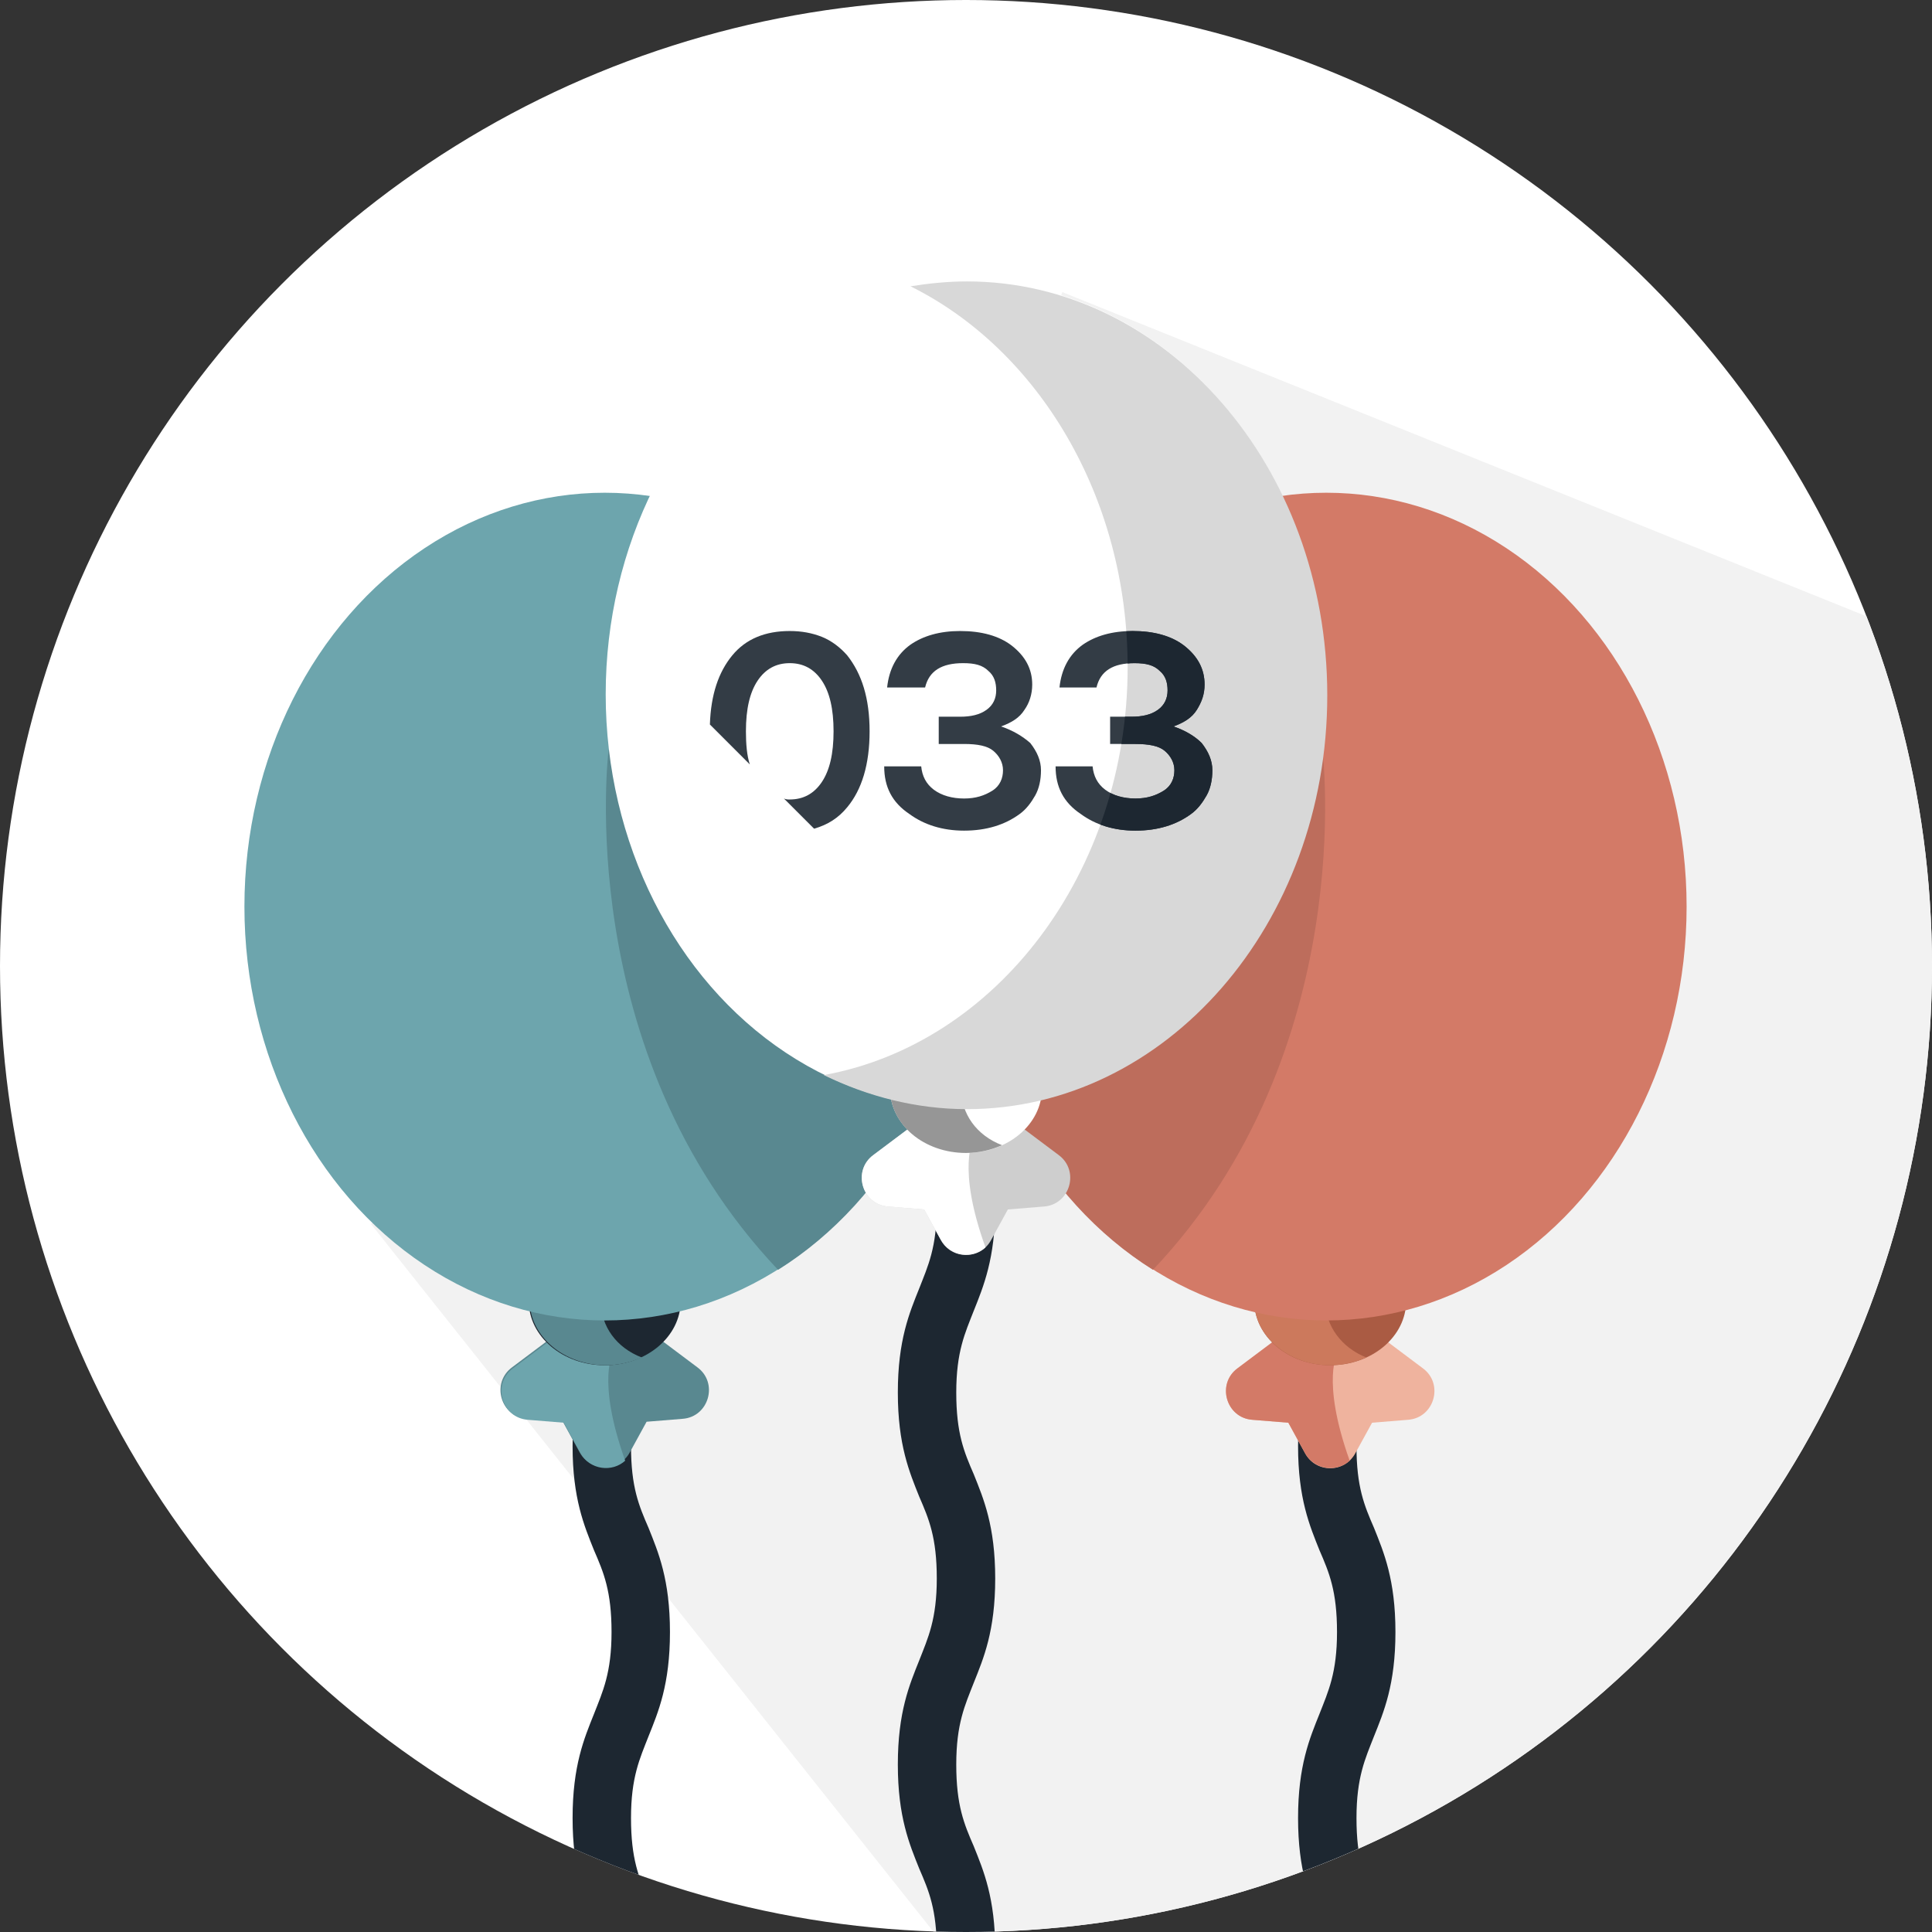 <?xml version="1.0" encoding="utf-8"?>
<!-- Generator: Adobe Illustrator 22.0.1, SVG Export Plug-In . SVG Version: 6.00 Build 0)  -->
<svg version="1.1" id="Laag_1" xmlns="http://www.w3.org/2000/svg" xmlns:xlink="http://www.w3.org/1999/xlink" x="0px" y="0px"
	 width="198.4px" height="198.4px" viewBox="0 0 198.4 198.4" style="enable-background:new 0 0 198.4 198.4;" xml:space="preserve"
	>
<rect x="0" y="0" width="198.4" height="198.4" fill="#333333" stroke="none"/>
<style type="text/css">
	.st0{fill:#FFFFFF;}
	.st1{clip-path:url(#SVGID_2_);fill:#F2F2F2;}
	.st2{clip-path:url(#SVGID_4_);}
	.st3{fill:#1D2731;}
	.st4{fill:#598890;}
	.st5{fill:#6DA5AD;}
	.st6{fill:#EFB39E;}
	.st7{fill:#D37A67;}
	.st8{fill:#AA5B43;}
	.st9{fill:#CC795C;}
	.st10{fill:#BD6D5C;}
	.st11{fill:#CECECE;}
	.st12{fill:#969696;}
	.st13{fill:#D8D8D8;}
	.st14{opacity:0.9;}
	.st15{clip-path:url(#SVGID_6_);}
</style>
<g id="Layer_1">
	<circle class="st0" cx="99.2" cy="99.2" r="99.2"/>
	<g>
		<g>
			<g>
				<g>
					<g>
						<g>
							<defs>
								<circle id="SVGID_1_" cx="99.2" cy="99.2" r="99.2"/>
							</defs>
							<clipPath id="SVGID_2_">
								<use xlink:href="#SVGID_1_"  style="overflow:visible;"/>
							</clipPath>
							<polygon class="st1" points="38.1,125.7 101.6,205.6 176,203 223.7,76.2 109.1,30 94.1,67.1 							"/>
						</g>
					</g>
				</g>
			</g>
		</g>
	</g>
	<g>
		<g>
			<g>
				<g>
					<g>
						<g>
							<defs>
								<circle id="SVGID_3_" cx="99.2" cy="99.2" r="99.2"/>
							</defs>
							<clipPath id="SVGID_4_">
								<use xlink:href="#SVGID_3_"  style="overflow:visible;"/>
							</clipPath>
							<g class="st2">
								<path class="st3" d="M95.2,222.4c-1.6,0-3-1.3-3-3c0-5.4,1.2-8.2,2.2-10.7c0.9-2.3,1.8-4.2,1.8-8.4s-0.8-6.1-1.8-8.4
									c-1-2.5-2.2-5.3-2.2-10.7s1.2-8.2,2.2-10.7c0.9-2.3,1.8-4.2,1.8-8.4s-0.8-6.1-1.8-8.4c-1-2.5-2.2-5.3-2.2-10.7
									s1.2-8.2,2.2-10.7c0.9-2.3,1.8-4.2,1.8-8.4c0-1.6,1.3-3,3-3s3,1.3,3,3c0,5.3-1.2,8.2-2.2,10.7c-0.9,2.3-1.8,4.2-1.8,8.4
									s0.8,6.1,1.8,8.4c1,2.5,2.2,5.3,2.2,10.7s-1.2,8.2-2.2,10.7c-0.9,2.3-1.8,4.2-1.8,8.4s0.8,6.1,1.8,8.4
									c1,2.5,2.2,5.3,2.2,10.7s-1.2,8.2-2.2,10.7c-0.9,2.3-1.8,4.2-1.8,8.4C98.2,221.1,96.8,222.4,95.2,222.4z"/>
								<path class="st3" d="M61.8,227.9c-1.6,0-3-1.3-3-3c0-5.4,1.2-8.2,2.2-10.7c0.9-2.3,1.8-4.2,1.8-8.4s-0.8-6.1-1.8-8.4
									c-1-2.5-2.2-5.3-2.2-10.7S60,178.5,61,176c0.9-2.3,1.8-4.2,1.8-8.4s-0.8-6.1-1.8-8.4c-1-2.5-2.2-5.3-2.2-10.7
									s1.2-8.2,2.2-10.7c0.9-2.3,1.8-4.2,1.8-8.4c0-1.6,1.3-3,3-3c1.6,0,3,1.3,3,3c0,5.4-1.2,8.2-2.2,10.7
									c-0.9,2.3-1.8,4.2-1.8,8.4s0.8,6.1,1.8,8.4c1,2.5,2.2,5.3,2.2,10.7s-1.2,8.2-2.2,10.7c-0.9,2.3-1.8,4.2-1.8,8.4
									s0.8,6.1,1.8,8.4c1,2.5,2.2,5.3,2.2,10.7s-1.2,8.2-2.2,10.7c-0.9,2.3-1.8,4.2-1.8,8.4C64.8,226.6,63.4,227.9,61.8,227.9z"/>
								<path class="st3" d="M136.3,227.9c-1.6,0-3-1.3-3-3c0-5.4,1.2-8.2,2.2-10.7c0.9-2.3,1.8-4.2,1.8-8.4s-0.8-6.1-1.8-8.4
									c-1-2.5-2.2-5.3-2.2-10.7s1.2-8.2,2.2-10.7c0.9-2.3,1.8-4.2,1.8-8.4s-0.8-6.1-1.8-8.4c-1-2.5-2.2-5.3-2.2-10.7
									s1.2-8.2,2.2-10.7c0.9-2.3,1.8-4.2,1.8-8.4c0-1.6,1.3-3,3-3s3,1.3,3,3c0,5.4-1.2,8.2-2.2,10.7c-0.9,2.3-1.8,4.2-1.8,8.4
									s0.8,6.1,1.8,8.4c1,2.5,2.2,5.3,2.2,10.7s-1.2,8.2-2.2,10.7c-0.9,2.3-1.8,4.2-1.8,8.4s0.8,6.1,1.8,8.4
									c1,2.5,2.2,5.3,2.2,10.7s-1.2,8.2-2.2,10.7c-0.9,2.3-1.8,4.2-1.8,8.4C139.3,226.6,137.9,227.9,136.3,227.9z"/>
							</g>
						</g>
					</g>
				</g>
			</g>
		</g>
	</g>
	<path class="st4" d="M66.4,136.5h-4.3h-4.3l-5.2,3.9c-2.2,1.6-1.2,5.1,1.5,5.3l3.7,0.3l1.7,3.1c1.1,2.1,4.1,2.1,5.2,0l1.7-3.1
		l3.7-0.3c2.7-0.2,3.7-3.7,1.5-5.3L66.4,136.5z"/>
	<path class="st5" d="M63,138.8l0.1-2.2h-0.9h-4.3l-5.2,3.9c-2.2,1.6-1.2,5.1,1.5,5.3l3.7,0.3l1.7,3.1c1,1.8,3.3,2,4.6,0.8
		C61.2,141.6,63,138.8,63,138.8z"/>
	<ellipse class="st3" cx="62.1" cy="133.6" rx="7.8" ry="6.6"/>
	<path class="st4" d="M61.7,133.6c0-2.5,1.7-4.7,4.2-5.8c-1.1-0.5-2.3-0.8-3.7-0.8c-4.3,0-7.8,3-7.8,6.6s3.5,6.6,7.8,6.6
		c1.3,0,2.6-0.3,3.7-0.8C63.3,138.4,61.7,136.2,61.7,133.6z"/>
	<ellipse class="st5" cx="62.1" cy="93.1" rx="37" ry="42.5"/>
	<path class="st4" d="M79.9,130.4c11.5-7.2,19.3-21.2,19.3-37.3c0-5.7-1-11.1-2.8-16.1H62.5C62.5,77,58.6,107.9,79.9,130.4z"/>
	<path class="st6" d="M140.9,136.6h-4.3h-4.3l-5.2,3.9c-2.2,1.6-1.2,5.1,1.5,5.3l3.7,0.3l1.7,3.1c1.1,2.1,4.1,2.1,5.2,0l1.7-3.1
		l3.7-0.3c2.7-0.2,3.7-3.7,1.5-5.3L140.9,136.6z"/>
	<path class="st7" d="M137.4,138.8l0.1-2.2h-0.9h-4.3l-5.2,3.9c-2.2,1.6-1.2,5.1,1.5,5.3l3.7,0.3l1.7,3.1c1,1.8,3.3,2,4.6,0.8
		C135.6,141.6,137.4,138.8,137.4,138.8z"/>
	<ellipse class="st8" cx="136.6" cy="133.6" rx="7.8" ry="6.6"/>
	<path class="st9" d="M136.1,133.6c0-2.5,1.7-4.7,4.2-5.8c-1.1-0.5-2.3-0.8-3.7-0.8c-4.3,0-7.8,3-7.8,6.6s3.5,6.6,7.8,6.6
		c1.3,0,2.6-0.3,3.7-0.8C137.8,138.4,136.1,136.2,136.1,133.6z"/>
	<ellipse class="st7" cx="136.2" cy="93.1" rx="37" ry="42.5"/>
	<path class="st10" d="M118.4,130.4c-11.5-7.2-19.3-21.2-19.3-37.3c0-5.7,1-11.1,2.8-16.1h33.9C135.8,77,139.7,107.9,118.4,130.4z"
		/>
	<path class="st11" d="M103.5,114.7h-4.3h-4.3l-5.2,3.9c-2.2,1.6-1.2,5.1,1.5,5.3l3.7,0.3l1.7,3.1c1.1,2.1,4.1,2.1,5.2,0l1.7-3.1
		l3.7-0.3c2.7-0.2,3.7-3.7,1.5-5.3L103.5,114.7z"/>
	<path class="st0" d="M100,116.9l0.1-2.2h-0.9h-4.3l-5.2,3.9c-2.2,1.6-1.2,5.1,1.5,5.3l3.7,0.3l1.7,3.1c1,1.8,3.3,2,4.6,0.8
		C98.2,119.8,100,116.9,100,116.9z"/>
	<ellipse class="st0" cx="99.2" cy="111.8" rx="7.8" ry="6.6"/>
	<path class="st12" d="M98.7,111.8c0-2.5,1.7-4.7,4.2-5.8c-1.1-0.5-2.3-0.8-3.7-0.8c-4.3,0-7.8,3-7.8,6.6c0,3.7,3.5,6.6,7.8,6.6
		c1.3,0,2.6-0.3,3.7-0.8C100.3,116.6,98.7,114.4,98.7,111.8z"/>
	<ellipse class="st0" cx="99.2" cy="71.3" rx="37" ry="42.5"/>
	<path class="st13" d="M84.6,110.4c4.5,2.2,9.5,3.5,14.7,3.5c20.4,0,37-19,37-42.5s-16.6-42.5-37-42.5c-2,0-3.9,0.2-5.8,0.5
		c13.1,6.5,22.3,21.6,22.3,39.1C115.8,89.6,102.3,107.2,84.6,110.4z"/>
	<g class="st14">
		<g>
			<path class="st3" d="M76.6,75.1c0-2.3,0.4-4,1.2-5.2s1.9-1.8,3.3-1.8s2.5,0.6,3.3,1.8s1.2,2.9,1.2,5.2s-0.4,4-1.2,5.2
				s-1.9,1.8-3.3,1.8c-0.2,0-0.4,0-0.6-0.1l3.1,3.1c1.4-0.4,2.5-1.1,3.4-2.2c1.5-1.8,2.3-4.4,2.3-7.8s-0.8-5.9-2.3-7.8
				c-0.7-0.8-1.6-1.5-2.6-1.9s-2.1-0.6-3.3-0.6c-2.5,0-4.5,0.8-5.9,2.5s-2.2,4-2.3,7.1l4.1,4.1C76.7,77.6,76.6,76.4,76.6,75.1z"/>
			<path class="st3" d="M102.8,74.6c1.1-0.4,1.9-0.9,2.4-1.7c0.5-0.7,0.8-1.6,0.8-2.6c0-1.6-0.7-2.9-2.1-4c-1.3-1-3.1-1.5-5.3-1.5
				c-2.1,0-3.8,0.5-5.1,1.4c-1.4,1-2.2,2.5-2.4,4.4H95c0.4-1.7,1.7-2.5,3.9-2.5c1.2,0,2,0.2,2.6,0.8c0.6,0.5,0.8,1.2,0.8,2
				s-0.3,1.5-1,2s-1.6,0.7-2.7,0.7h-2.2v2.8H99c1.4,0,2.4,0.2,3,0.7s1,1.2,1,2s-0.3,1.6-1.1,2.1S100.2,82,99,82s-2.3-0.3-3.1-0.9
				c-0.8-0.6-1.2-1.4-1.3-2.4h-3.8c0,2.1,0.8,3.7,2.6,4.9c1.5,1.1,3.4,1.7,5.6,1.7c2.3,0,4.2-0.6,5.7-1.7c0.7-0.5,1.2-1.2,1.6-1.9
				c0.4-0.7,0.6-1.6,0.6-2.6s-0.4-1.9-1.1-2.8C105,75.6,104,75,102.8,74.6z"/>
			<path class="st3" d="M120.5,74.6c1.1-0.4,1.9-0.9,2.4-1.7s0.8-1.6,0.8-2.6c0-1.6-0.7-2.9-2.1-4c-1.3-1-3.1-1.5-5.3-1.5
				c-2.1,0-3.8,0.5-5.1,1.4c-1.4,1-2.2,2.5-2.4,4.4h3.8c0.4-1.7,1.7-2.5,3.9-2.5c1.2,0,2,0.2,2.6,0.8c0.6,0.5,0.8,1.2,0.8,2
				s-0.3,1.5-1,2s-1.6,0.7-2.7,0.7H114v2.8h2.6c1.4,0,2.4,0.2,3,0.7s1,1.2,1,2s-0.3,1.6-1.1,2.1s-1.7,0.8-2.9,0.8s-2.3-0.3-3.1-0.9
				c-0.8-0.6-1.2-1.4-1.3-2.4h-3.8c0,2.1,0.8,3.7,2.6,4.9c1.5,1.1,3.4,1.7,5.6,1.7c2.3,0,4.2-0.6,5.7-1.7c0.7-0.5,1.2-1.2,1.6-1.9
				s0.6-1.6,0.6-2.6s-0.4-1.9-1.1-2.8C122.7,75.6,121.7,75,120.5,74.6z"/>
		</g>
	</g>
	<g>
		<g>
			<g>
				<g>
					<defs>
						<path id="SVGID_5_" d="M84.6,110.4c4.5,2.2,9.5,3.5,14.7,3.5c20.4,0,37-19,37-42.5s-16.6-42.5-37-42.5c-2,0-3.9,0.2-5.8,0.5
							c13.1,6.5,22.3,21.6,22.3,39.1C115.8,89.6,102.3,107.2,84.6,110.4z"/>
					</defs>
					<clipPath id="SVGID_6_">
						<use xlink:href="#SVGID_5_"  style="overflow:visible;"/>
					</clipPath>
					<g class="st15">
						<g>
							<path class="st3" d="M76.6,75.1c0-2.3,0.4-4,1.2-5.2s1.9-1.8,3.3-1.8s2.5,0.6,3.3,1.8s1.2,2.9,1.2,5.2s-0.4,4-1.2,5.2
								s-1.9,1.8-3.3,1.8c-0.2,0-0.4,0-0.6-0.1l3.1,3.1c1.4-0.4,2.5-1.1,3.4-2.2c1.5-1.8,2.3-4.4,2.3-7.8s-0.8-5.9-2.3-7.8
								c-0.7-0.8-1.6-1.5-2.6-1.9s-2.1-0.6-3.3-0.6c-2.5,0-4.5,0.8-5.9,2.5s-2.2,4-2.3,7.1l4.1,4.1C76.7,77.6,76.6,76.4,76.6,75.1z"
								/>
							<path class="st3" d="M102.8,74.6c1.1-0.4,1.9-0.9,2.4-1.7c0.5-0.7,0.8-1.6,0.8-2.6c0-1.6-0.7-2.9-2.1-4
								c-1.3-1-3.1-1.5-5.3-1.5c-2.1,0-3.8,0.5-5.1,1.4c-1.4,1-2.2,2.5-2.4,4.4H95c0.4-1.7,1.7-2.5,3.9-2.5c1.2,0,2,0.2,2.6,0.8
								c0.6,0.5,0.8,1.2,0.8,2s-0.3,1.5-1,2s-1.6,0.7-2.7,0.7h-2.2v2.8H99c1.4,0,2.4,0.2,3,0.7s1,1.2,1,2s-0.3,1.6-1.1,2.1
								S100.2,82,99,82s-2.3-0.3-3.1-0.9c-0.8-0.6-1.2-1.4-1.3-2.4h-3.8c0,2.1,0.8,3.7,2.6,4.9c1.5,1.1,3.4,1.7,5.6,1.7
								c2.3,0,4.2-0.6,5.7-1.7c0.7-0.5,1.2-1.2,1.6-1.9c0.4-0.7,0.6-1.6,0.6-2.6s-0.4-1.9-1.1-2.8C105,75.6,104,75,102.8,74.6z"/>
							<path class="st3" d="M120.5,74.6c1.1-0.4,1.9-0.9,2.4-1.7s0.8-1.6,0.8-2.6c0-1.6-0.7-2.9-2.1-4c-1.3-1-3.1-1.5-5.3-1.5
								c-2.1,0-3.8,0.5-5.1,1.4c-1.4,1-2.2,2.5-2.4,4.4h3.8c0.4-1.7,1.7-2.5,3.9-2.5c1.2,0,2,0.2,2.6,0.8c0.6,0.5,0.8,1.2,0.8,2
								s-0.3,1.5-1,2s-1.6,0.7-2.7,0.7H114v2.8h2.6c1.4,0,2.4,0.2,3,0.7s1,1.2,1,2s-0.3,1.6-1.1,2.1s-1.7,0.8-2.9,0.8
								s-2.3-0.3-3.1-0.9c-0.8-0.6-1.2-1.4-1.3-2.4h-3.8c0,2.1,0.8,3.7,2.6,4.9c1.5,1.1,3.4,1.7,5.6,1.7c2.3,0,4.2-0.6,5.7-1.7
								c0.7-0.5,1.2-1.2,1.6-1.9s0.6-1.6,0.6-2.6s-0.4-1.9-1.1-2.8C122.7,75.6,121.7,75,120.5,74.6z"/>
						</g>
					</g>
				</g>
			</g>
		</g>
	</g>
</g>
<g id="Laag_2_1_">
</g>
</svg>
